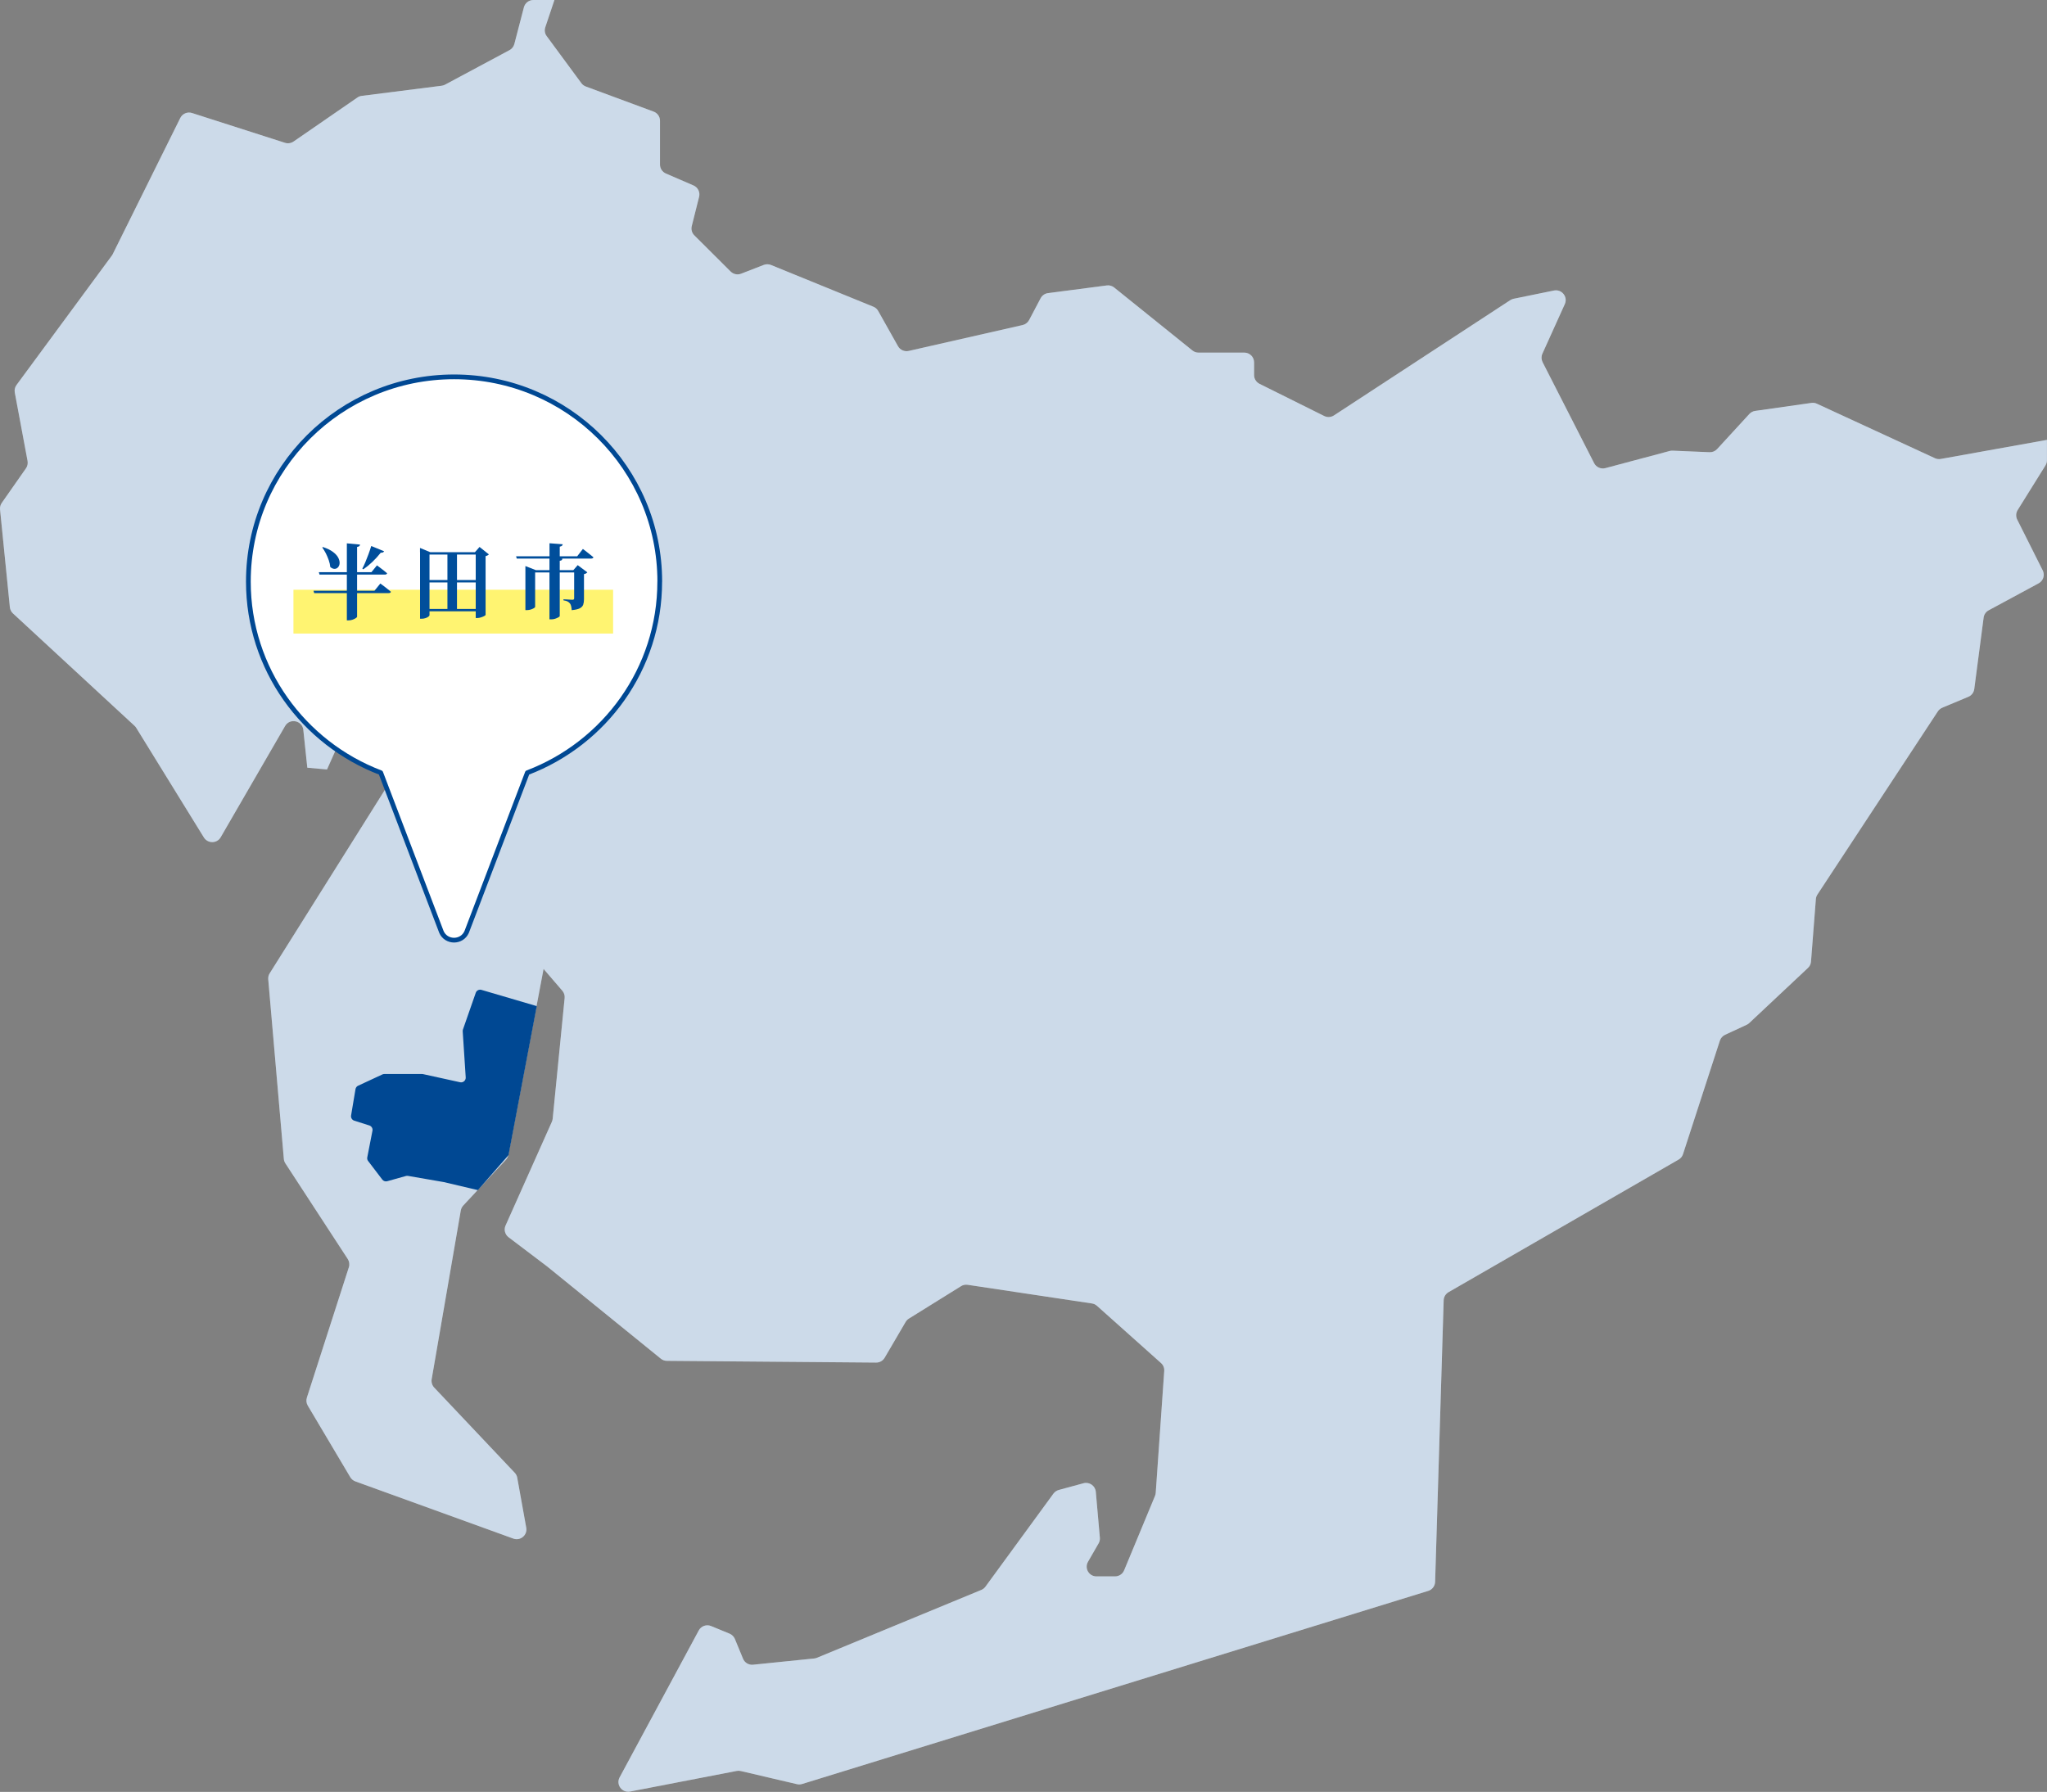 <?xml version="1.0" encoding="UTF-8"?>
<svg xmlns="http://www.w3.org/2000/svg" width="450" height="394" viewBox="0 0 450 394">
  <rect x="0" y="0" width="450" height="394" fill="#808080" stroke="none"/>
  <defs>
    <style>
      .cls-1 {
        fill: #fff471;
        mix-blend-mode: multiply;
      }

      .cls-2, .cls-3 {
        fill: #004893;
      }

      .cls-4 {
        isolation: isolate;
      }

      .cls-5, .cls-6 {
        fill: #fff;
      }

      .cls-7 {
        fill: #004e9b;
      }

      .cls-6 {
        stroke: #004893;
        stroke-linecap: round;
        stroke-linejoin: round;
        stroke-width: 1.04px;
      }

      .cls-3 {
        opacity: .2;
      }
    </style>
  </defs>
  <g class="cls-4">
    <g id="_レイヤー_2" data-name="レイヤー 2">
      <g id="main">
        <g>
          <path class="cls-5" d="M24.8,55.84l14.83-29.9c.47-.95,1.57-1.42,2.59-1.09l20.43,6.55c.64.2,1.33.1,1.88-.28l14.04-9.68c.28-.2.61-.32.95-.36l17.57-2.23c.26-.03.52-.11.75-.24l14.17-7.59c.53-.28.91-.77,1.06-1.35l2.1-8.07c.25-.94,1.1-1.6,2.08-1.6h4.63l-2.01,6c-.22.66-.11,1.38.31,1.94l7.62,10.34c.25.34.59.59.98.74l14.91,5.52c.84.31,1.4,1.11,1.4,2.01v9.64c0,.85.51,1.62,1.29,1.96l6.08,2.63c.96.42,1.48,1.47,1.23,2.48l-1.62,6.46c-.18.73.03,1.5.57,2.03l7.98,7.95c.6.6,1.51.79,2.3.48l4.97-1.93c.51-.2,1.09-.19,1.6.01l22.51,9.18c.45.18.82.51,1.06.94l4.35,7.74c.47.83,1.43,1.25,2.36,1.04l25.03-5.69c.61-.14,1.13-.54,1.43-1.09l2.53-4.8c.33-.62.93-1.04,1.62-1.13l12.93-1.69c.58-.08,1.17.09,1.63.46l17.18,13.83c.38.31.86.48,1.35.48h10.07c1.19,0,2.15.96,2.15,2.14v2.8c0,.81.46,1.55,1.19,1.92l14.23,7.08c.69.34,1.5.29,2.14-.13l38.75-25.34c.23-.15.48-.25.75-.31l8.85-1.81c1.72-.35,3.12,1.38,2.4,2.98l-4.93,10.91c-.27.59-.25,1.27.04,1.85l11.33,22.21c.46.9,1.49,1.36,2.48,1.1l14.13-3.77c.21-.06.43-.08.65-.07l8.11.34c.64.03,1.25-.23,1.68-.7l7.07-7.7c.34-.37.79-.61,1.28-.68l12.37-1.76c.41-.06.83,0,1.21.18l25.95,11.98c.4.19.85.24,1.29.16l23.33-4.19v4.48c0,.4-.11.79-.32,1.13l-6.12,9.82c-.39.63-.43,1.42-.1,2.09l5.61,11.18c.52,1.03.12,2.29-.9,2.84l-10.98,5.93c-.61.33-1.02.92-1.11,1.61l-2.06,15.71c-.1.76-.59,1.4-1.3,1.7l-5.73,2.4c-.39.17-.73.44-.97.8l-26.48,40.28c-.2.3-.32.65-.34,1.01l-1.07,13.74c-.04.53-.28,1.03-.67,1.39l-12.91,12.12c-.17.16-.36.29-.57.38l-4.74,2.2c-.54.25-.95.72-1.14,1.28l-8.11,24.97c-.16.5-.51.93-.97,1.19l-50.57,29.15c-.64.37-1.05,1.05-1.07,1.79l-1.88,61.91c-.03.91-.64,1.71-1.51,1.98l-137.64,42.46c-.37.11-.76.13-1.13.04l-12.36-2.89c-.3-.07-.6-.08-.9-.02l-23.43,4.53c-1.78.34-3.16-1.52-2.31-3.11l17.4-32.31c.52-.97,1.69-1.39,2.71-.97l4.06,1.67c.53.22.95.64,1.17,1.16l1.8,4.36c.36.88,1.26,1.41,2.21,1.31l13.43-1.37c.21-.02.41-.07.6-.15l36.13-14.92c.37-.15.68-.4.92-.72l14.94-20.45c.29-.39.7-.68,1.17-.81l5.44-1.48c1.29-.35,2.59.55,2.71,1.88l.89,10.09c.04.44-.06.88-.28,1.26l-2.33,4.04c-.82,1.43.21,3.21,1.86,3.21h4.09c.87,0,1.66-.52,1.99-1.32l6.79-16.37c.09-.21.14-.44.16-.67l1.87-26.81c.05-.66-.22-1.3-.71-1.74l-14.08-12.58c-.31-.28-.7-.46-1.12-.52l-27.3-4.1c-.51-.08-1.03.03-1.46.3l-11.46,7.13c-.3.18-.54.44-.72.74l-4.61,7.87c-.39.66-1.1,1.07-1.88,1.06l-45.99-.38c-.49,0-.96-.17-1.34-.48l-24.99-20.28-8.48-6.42c-.79-.6-1.07-1.67-.66-2.57l10.18-22.81c.09-.21.15-.43.18-.66l2.63-26.56c.06-.58-.13-1.16-.51-1.6l-4.12-4.79-7.75,40.91c-.08.4-.26.76-.54,1.06l-9.37,10.05c-.28.3-.47.69-.54,1.09l-6.4,37.1c-.11.66.09,1.34.55,1.83l17.71,18.74c.29.3.48.68.55,1.09l1.98,10.99c.29,1.63-1.29,2.96-2.85,2.39l-34.71-12.57c-.47-.17-.86-.5-1.12-.92l-9.35-15.75c-.31-.53-.38-1.16-.2-1.74l9.23-28.67c.2-.61.11-1.28-.24-1.82l-13.71-21.03c-.19-.29-.31-.63-.34-.98l-3.43-39.49c-.04-.46.07-.93.32-1.32l26.8-42.69c.23-.37.35-.8.32-1.24l-.65-13.24c-.06-1.18-1.07-2.1-2.26-2.03l-4,.21c-.81.04-1.52.53-1.85,1.27l-5.76,12.9-4.33-.39-.88-8.32c-.22-2.06-2.96-2.64-4-.85l-14.16,24.46c-.81,1.41-2.84,1.43-3.7.05l-14.87-24.1c-.1-.17-.23-.32-.37-.45l-26.73-24.71c-.38-.35-.62-.83-.68-1.35L.01,112.03c-.05-.51.08-1.02.37-1.44l5.33-7.62c.33-.47.45-1.05.35-1.61l-2.81-15.05c-.11-.58.03-1.18.38-1.66l20.98-28.48c.07-.1.14-.21.19-.32Z"/>
          <path class="cls-3" d="M24.8,55.84l14.83-29.9c.47-.95,1.57-1.42,2.59-1.09l20.43,6.55c.64.2,1.33.1,1.88-.28l14.04-9.68c.28-.2.61-.32.95-.36l17.57-2.23c.26-.03.52-.11.75-.24l14.17-7.59c.53-.28.91-.77,1.06-1.35l2.1-8.07c.25-.94,1.1-1.6,2.08-1.6h4.63l-2.01,6c-.22.66-.11,1.38.31,1.94l7.62,10.34c.25.34.59.59.98.74l14.91,5.52c.84.31,1.4,1.11,1.4,2.01v9.64c0,.85.51,1.62,1.29,1.96l6.08,2.63c.96.42,1.48,1.47,1.23,2.48l-1.62,6.46c-.18.73.03,1.5.57,2.03l7.98,7.95c.6.6,1.51.79,2.3.48l4.97-1.93c.51-.2,1.09-.19,1.6.01l22.51,9.18c.45.18.82.51,1.06.94l4.35,7.74c.47.83,1.43,1.25,2.36,1.04l25.03-5.69c.61-.14,1.13-.54,1.43-1.09l2.53-4.8c.33-.62.93-1.04,1.62-1.13l12.93-1.69c.58-.08,1.17.09,1.63.46l17.18,13.83c.38.31.86.48,1.35.48h10.07c1.19,0,2.15.96,2.15,2.14v2.8c0,.81.46,1.55,1.19,1.92l14.23,7.08c.69.34,1.5.29,2.14-.13l38.75-25.34c.23-.15.48-.25.75-.31l8.85-1.81c1.72-.35,3.12,1.38,2.4,2.98l-4.93,10.91c-.27.59-.25,1.27.04,1.85l11.33,22.21c.46.9,1.49,1.36,2.48,1.1l14.13-3.77c.21-.06.43-.08.65-.07l8.11.34c.64.03,1.25-.23,1.68-.7l7.07-7.7c.34-.37.79-.61,1.28-.68l12.37-1.76c.41-.06.83,0,1.21.18l25.95,11.98c.4.19.85.24,1.29.16l23.33-4.19v4.48c0,.4-.11.79-.32,1.13l-6.12,9.82c-.39.63-.43,1.42-.1,2.09l5.61,11.18c.52,1.03.12,2.29-.9,2.84l-10.98,5.93c-.61.33-1.02.92-1.11,1.61l-2.06,15.71c-.1.76-.59,1.4-1.3,1.7l-5.73,2.4c-.39.17-.73.44-.97.8l-26.48,40.28c-.2.3-.32.65-.34,1.01l-1.07,13.74c-.04.53-.28,1.03-.67,1.39l-12.91,12.12c-.17.16-.36.29-.57.38l-4.74,2.2c-.54.25-.95.72-1.14,1.28l-8.11,24.97c-.16.5-.51.93-.97,1.19l-50.57,29.15c-.64.37-1.05,1.05-1.07,1.79l-1.88,61.91c-.03.91-.64,1.71-1.51,1.98l-137.64,42.46c-.37.11-.76.13-1.13.04l-12.36-2.89c-.3-.07-.6-.08-.9-.02l-23.43,4.53c-1.78.34-3.16-1.52-2.31-3.11l17.4-32.31c.52-.97,1.69-1.39,2.71-.97l4.06,1.67c.53.22.95.64,1.17,1.16l1.8,4.36c.36.88,1.26,1.41,2.21,1.31l13.43-1.37c.21-.02.41-.07.6-.15l36.13-14.92c.37-.15.68-.4.92-.72l14.94-20.45c.29-.39.7-.68,1.17-.81l5.44-1.48c1.29-.35,2.59.55,2.71,1.88l.89,10.09c.04.44-.06.88-.28,1.26l-2.33,4.04c-.82,1.43.21,3.21,1.86,3.21h4.09c.87,0,1.66-.52,1.99-1.32l6.79-16.37c.09-.21.14-.44.16-.67l1.87-26.81c.05-.66-.22-1.3-.71-1.74l-14.08-12.58c-.31-.28-.7-.46-1.12-.52l-27.3-4.1c-.51-.08-1.03.03-1.46.3l-11.46,7.13c-.3.18-.54.44-.72.74l-4.61,7.87c-.39.66-1.1,1.07-1.88,1.06l-45.99-.38c-.49,0-.96-.17-1.34-.48l-24.99-20.28-8.48-6.42c-.79-.6-1.07-1.67-.66-2.57l10.18-22.81c.09-.21.15-.43.18-.66l2.63-26.56c.06-.58-.13-1.16-.51-1.6l-4.12-4.79-7.75,40.91c-.08.4-.26.76-.54,1.06l-9.37,10.05c-.28.3-.47.69-.54,1.09l-6.4,37.1c-.11.66.09,1.34.55,1.83l17.71,18.74c.29.3.48.68.55,1.09l1.98,10.99c.29,1.63-1.29,2.96-2.85,2.39l-34.71-12.57c-.47-.17-.86-.5-1.12-.92l-9.35-15.75c-.31-.53-.38-1.16-.2-1.74l9.23-28.67c.2-.61.11-1.28-.24-1.82l-13.71-21.03c-.19-.29-.31-.63-.34-.98l-3.43-39.49c-.04-.46.07-.93.32-1.32l26.8-42.69c.23-.37.35-.8.32-1.24l-.65-13.24c-.06-1.18-1.07-2.1-2.26-2.03l-4,.21c-.81.04-1.52.53-1.85,1.27l-5.76,12.9-4.33-.39-.88-8.32c-.22-2.06-2.96-2.64-4-.85l-14.16,24.46c-.81,1.41-2.84,1.43-3.7.05l-14.87-24.1c-.1-.17-.23-.32-.37-.45l-26.73-24.71c-.38-.35-.62-.83-.68-1.35L.01,112.03c-.05-.51.08-1.02.37-1.44l5.33-7.62c.33-.47.45-1.05.35-1.61l-2.81-15.05c-.11-.58.03-1.18.38-1.66l20.98-28.48c.07-.1.14-.21.19-.32Z"/>
          <path class="cls-2" d="M117.99,221.22l-12.15-3.57c-.52-.15-1.08.13-1.25.64l-2.82,8.08c-.04.13-.06.26-.05.4l.66,10.13c.04.68-.58,1.21-1.24,1.06l-8.15-1.79c-.07-.02-.15-.02-.22-.02h-8.29c-.15,0-.3.03-.43.1l-5.32,2.47c-.31.14-.52.42-.58.76l-.97,5.79c-.08.5.21.98.7,1.14l3.31,1.05c.49.16.79.66.69,1.16l-1.14,5.85c-.06.28.01.58.19.81l3.11,4.08c.25.33.69.48,1.09.36l4.12-1.15c.15-.04.3-.05.45-.02l7.79,1.35s.04,0,.06.01l7.51,1.77,6.73-7.7,6.21-32.77Z"/>
          <path class="cls-6" d="M145.04,127.88c0-24.86-20.25-45.02-45.22-45.02s-45.22,20.16-45.22,45.02c0,19.2,12.1,35.55,29.1,42.02l13.35,35.04c1.07,2.37,4.46,2.37,5.53,0l13.35-35.04c17-6.47,29.1-22.82,29.1-42.02Z"/>
          <rect class="cls-1" x="64.51" y="129.67" width="70.27" height="9.63"/>
          <g>
            <path class="cls-7" d="M68.94,129.89h13.38l1.29-1.59c.31.23.6.44.84.62.25.19.5.39.76.6.26.21.5.41.73.6-.02.1-.08.17-.17.22-.09.05-.2.07-.34.07h-16.36l-.15-.52ZM70.1,125.81h11.55l1.22-1.5c.3.23.57.43.8.6.23.17.47.36.73.56.26.2.49.4.7.58-.05.19-.22.29-.51.29h-14.35l-.15-.52ZM71.02,120.29c.93.31,1.67.67,2.2,1.08.54.41.92.83,1.14,1.26.22.43.32.83.3,1.2-.02.37-.14.67-.34.89-.2.23-.45.35-.75.36-.3.01-.62-.12-.96-.4-.05-.49-.16-1-.34-1.51-.18-.51-.39-1.01-.63-1.49-.25-.48-.51-.91-.79-1.3l.16-.11ZM76.25,119.47l2.9.27c-.01.12-.06.23-.15.32-.09.1-.26.16-.5.2v15.35c0,.07-.09.17-.28.3-.19.13-.42.24-.7.34-.28.1-.56.15-.83.15h-.44v-16.94ZM81.61,120.05l2.83,1.16c-.05.11-.14.19-.26.25-.13.06-.29.08-.48.07-.57.72-1.19,1.4-1.85,2.03s-1.32,1.17-1.98,1.62l-.22-.16c.22-.4.44-.87.67-1.42.23-.55.46-1.13.68-1.73.22-.61.43-1.21.61-1.81Z"/>
            <path class="cls-7" d="M92.33,121.42v-.94l2.27.94h10.65v.51h-10.83v13.34c0,.08-.08.19-.24.32-.16.13-.37.23-.64.32-.27.09-.56.14-.86.14h-.34v-14.63ZM93.57,127.54h11.81v.52h-11.81v-.52ZM93.57,133.9h11.81v.51h-11.81v-.51ZM98.36,121.49h2.1v12.71h-2.1v-12.71ZM104.58,121.42h-.18l1.02-1.16,2.05,1.64c-.06.07-.15.14-.27.21-.12.07-.27.12-.45.17v12.95s-.11.12-.31.23c-.19.1-.43.2-.71.29-.28.09-.55.14-.82.14h-.33v-14.46Z"/>
            <path class="cls-7" d="M113.45,122.31h13.44l1.25-1.61c.31.24.59.45.83.64.24.19.5.39.76.6.27.21.51.41.73.59-.05.19-.23.29-.54.29h-16.32l-.15-.51ZM115.5,125.36v-.9l2.29.9h9.23v.51h-9.38v7.57c0,.07-.09.17-.27.28-.18.11-.41.21-.68.3-.27.08-.56.13-.86.13h-.33v-8.78ZM120.8,119.45l2.9.22c-.01.12-.06.23-.15.32-.09.09-.26.16-.5.21v2.28h-2.25v-3.02ZM120.8,122.6l2.83.25c-.01.12-.06.22-.14.3-.08.08-.23.13-.44.15v12.17c0,.06-.1.15-.29.26-.19.11-.43.22-.7.31s-.55.14-.83.14h-.44v-13.58ZM126.22,125.36h-.18l.96-1.1,2.12,1.59c-.06.07-.15.14-.27.22-.12.07-.28.13-.47.16v5.53c0,.46-.06.85-.17,1.19-.12.34-.37.6-.75.8-.39.2-.98.33-1.78.41-.02-.34-.06-.63-.12-.87-.05-.24-.14-.44-.26-.6-.12-.16-.28-.29-.49-.42-.21-.12-.52-.21-.94-.27v-.23c.33.01.6.02.83.04.23.01.45.02.66.04.21.01.37.02.48.02.16,0,.26-.03.31-.09.05-.06.07-.14.07-.25v-6.16Z"/>
          </g>
        </g>
      </g>
    </g>
  </g>
</svg>